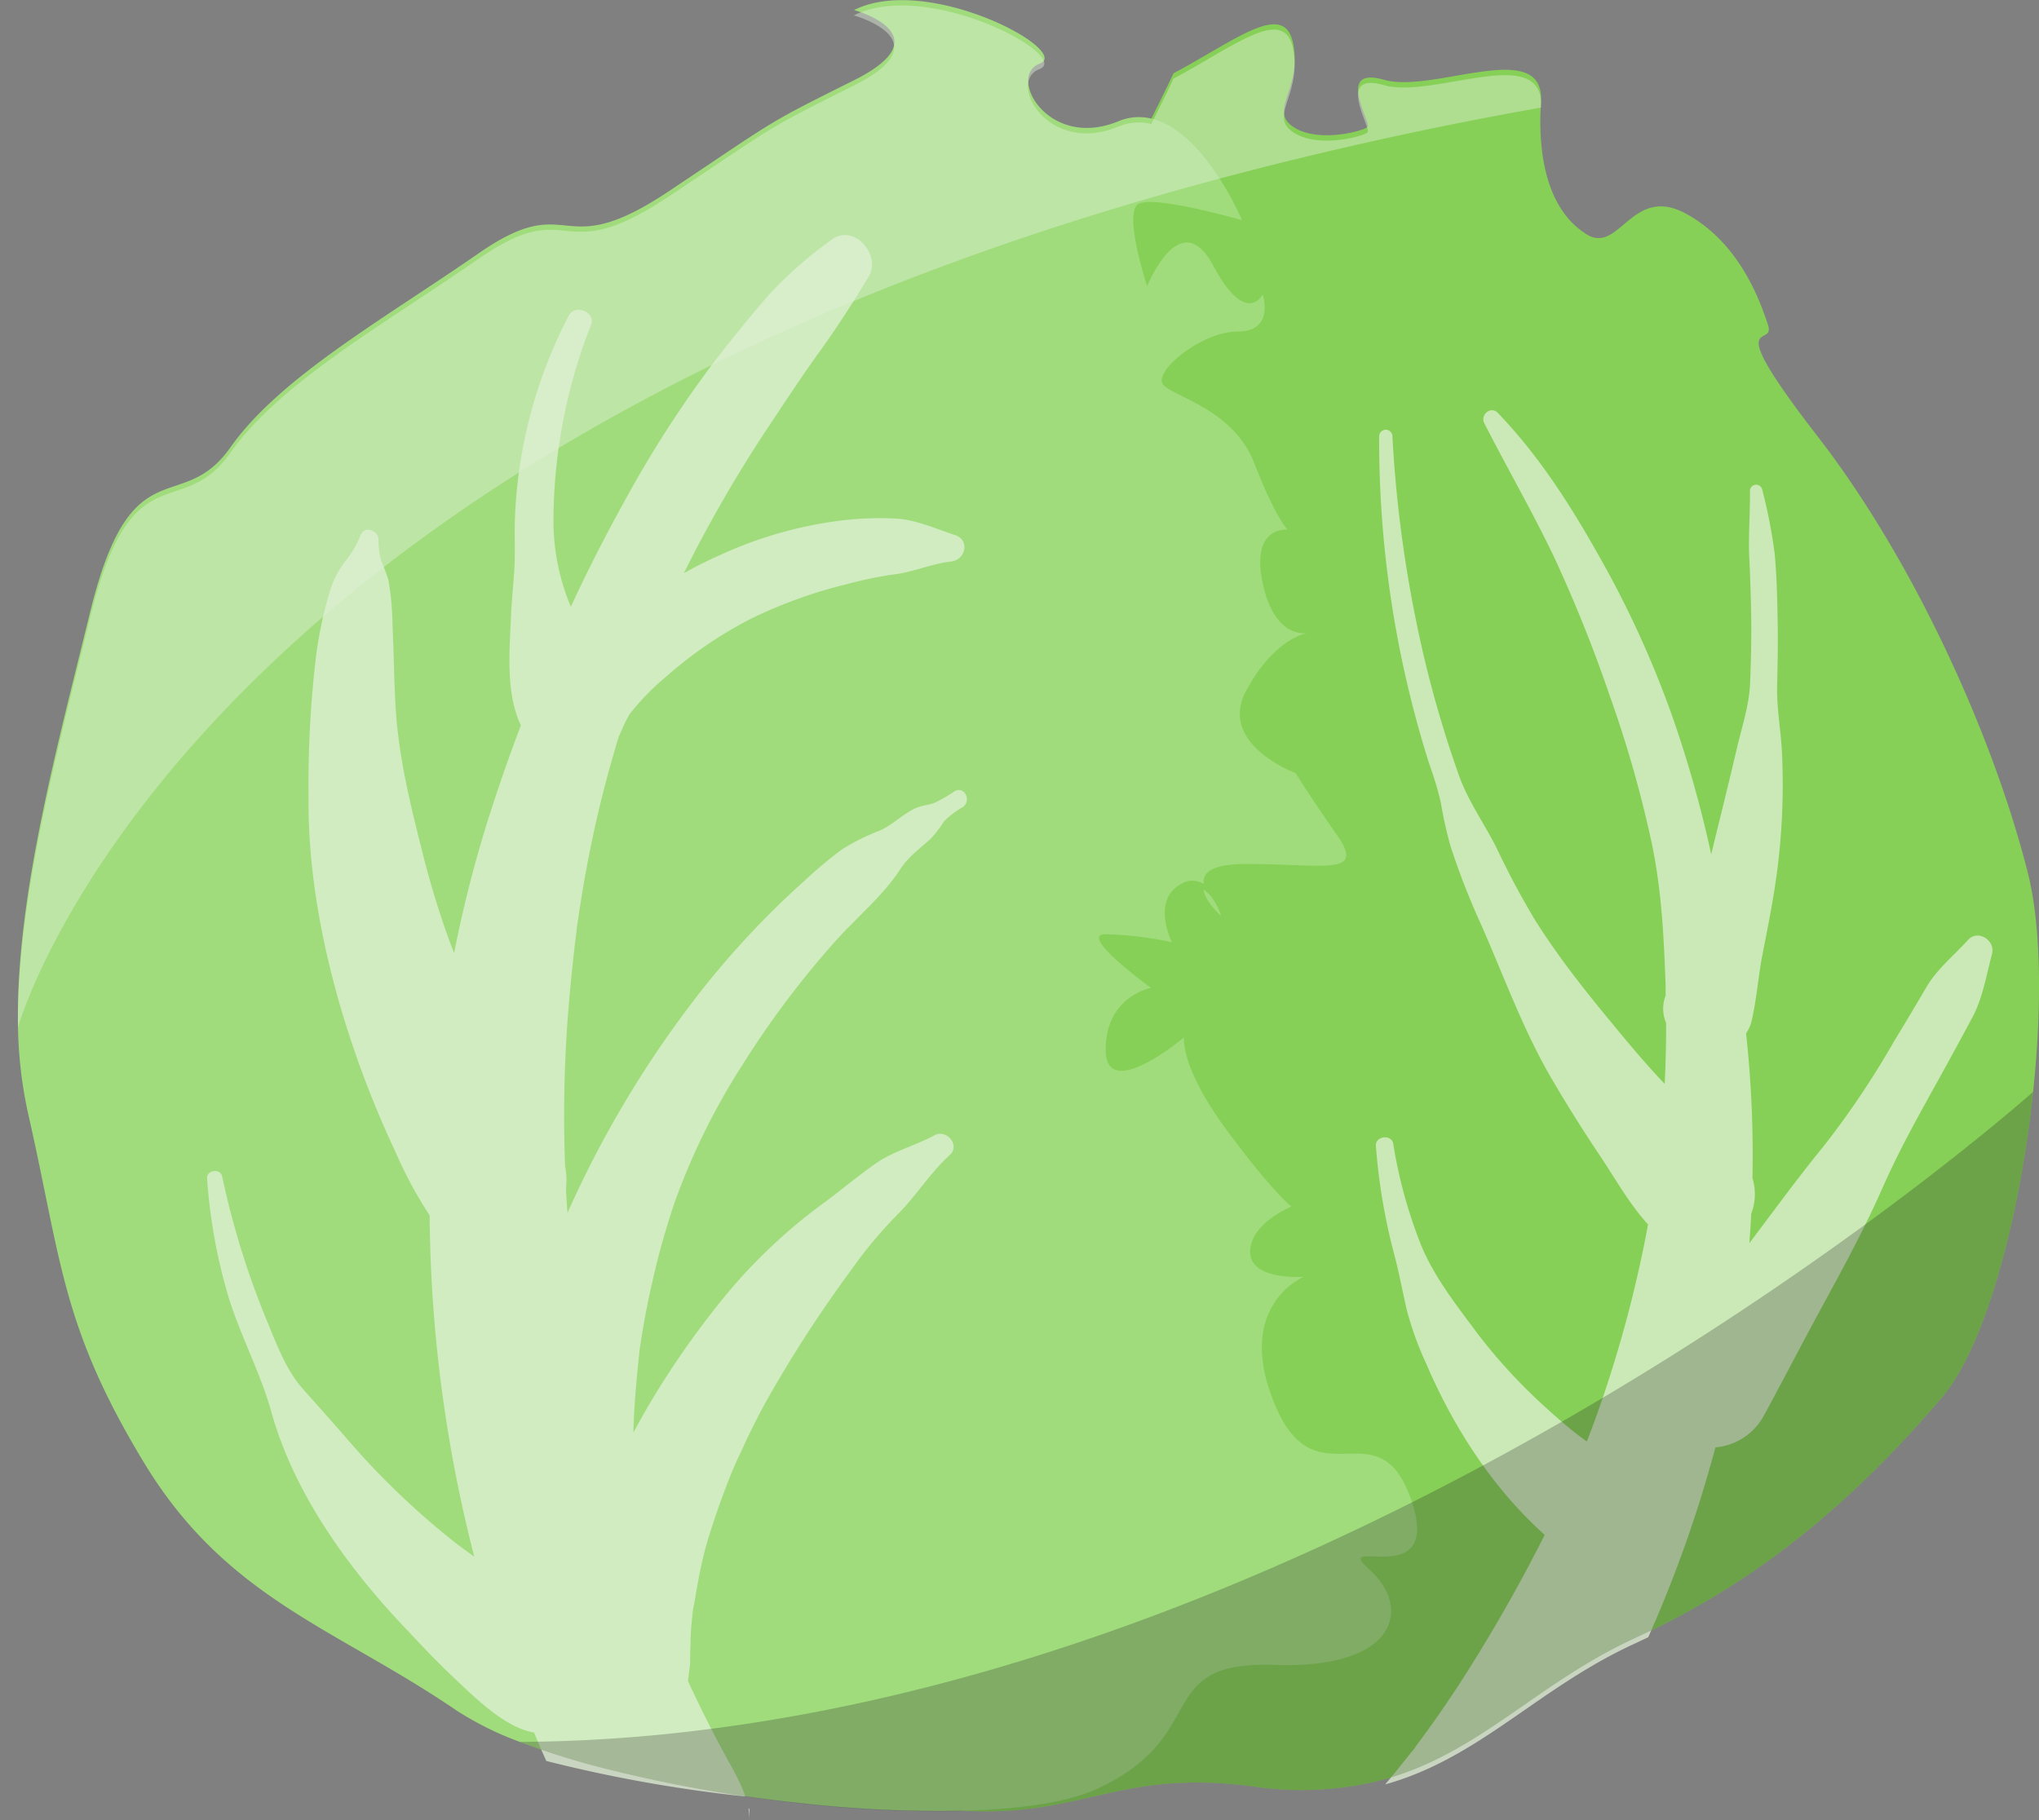 <svg width="56" height="50" viewBox="0 0 56 50" fill="none" xmlns="http://www.w3.org/2000/svg"><rect x="0" y="0" width="56" height="50" fill="#808080" stroke="none"/><g id="Asset 6 1" clip-path="url(#clip0_2338_5097)"><g id="Layer 2"><g id="OBJECT"><path id="Vector" d="M55.839 29.993c-.363 3.417-1.299 6.989-2.519 8.413-1.977 2.307-4.49 4.726-8.055 6.425l-.334.159c-2.693 1.226-4.277 3.157-6.893 3.887a9 9 0 0 1-3.643.195c-3.644-.475-4.634.824-7.81.676-1.363-.061-3.129-.392-5.683-1.243a5.1 5.1 0 0 1-1.7-.962c-6.147-5.227-2.06-25.346 3.402-31.123 3.38-3.588 6.056-7.813 7.72-10.755A68 68 0 0 0 31.62 3.26c.399-.792.611-1.247.611-1.247 1.702-.903 3.062-2.042 3.289-.794.226 1.249-.68 1.814 0 2.267s1.928.114 2.04 0-.906-1.682.455-1.294 4.421-1.199 4.307.615.34 3.06 1.249 3.627c.907.568 1.246-1.363 2.72-.571 1.473.792 2.04 2.376 2.266 3.062.227.686-1.359-.455 1.361 3.06s4.876 8.396 5.782 12.02c.364 1.461.382 3.69.138 5.989" fill="#86d057"/><path id="Vector_2" d="M33.053 24.44c.336.21.488.723.488.723s-.44-.38-.488-.723" fill="#a0dc7c"/><path id="Vector_3" d="M37.621 43.128c1.134 1.02.792 2.722-2.608 2.608-3.399-.114-1.7 1.928-4.875 3.402-.783.363-2.049.555-3.562.6-1.54.037-3.08-.033-4.61-.208a39 39 0 0 1-5.474-.976 21 21 0 0 1-2.218-.704 8.8 8.8 0 0 1-1.742-.866c-3.327-2.269-6.309-3.062-8.577-6.804S1.688 34.625.787 30.656a12 12 0 0 1-.295-2.58c-.036-3.5 1.079-7.555 1.98-11.248 1.134-4.649 2.495-2.607 3.854-4.535 1.36-1.928 4.197-3.515 6.812-5.329s2.155.34 5.215-1.7 2.608-1.814 5.103-3.06c2.495-1.247 0-1.928 0-1.928 2.04-1.02 6.008 1.134 5.1 1.473-.907.34.229 2.376 2.155 1.584.29-.123.61-.149.916-.074.725.172 1.346.866 1.785 1.52q.405.604.699 1.268c-.062-.016-2.386-.677-2.833-.452s.227 2.267.227 2.267.907-2.267 1.814-.567c.906 1.7 1.36.792 1.36.792s.34 1.02-.68 1.02-2.376 1.135-2.04 1.475 1.927.68 2.494 2.153.907 1.814.907 1.814-1.02-.113-.68 1.475c.308 1.438 1.081 1.387 1.224 1.365-.146.029-.959.247-1.678 1.584-.792 1.474 1.361 2.267 1.361 2.267s.34.567 1.134 1.702c.794 1.134-.34.792-2.495.792-.979 0-1.209.261-1.167.548a.59.59 0 0 0-.647.017c-.792.455-.226 1.584-.226 1.584a10 10 0 0 0-1.82-.22c-.792 0 1.246 1.475 1.246 1.475s-1.246.226-1.246 1.7 2.153-.34 2.153-.34-.113.793 1.134 2.494 1.814 2.155 1.814 2.155-1.133.453-1.133 1.246c0 .794 1.473.681 1.473.681s-1.928.793-.792 3.514c1.136 2.722 2.834 0 3.742 2.61q.013.033.022.067c.825 2.514-2.283.851-1.158 1.863" fill="#a0dc7c"/><g id="Group" opacity=".75" fill="#e1f1d7"><path id="Vector_4" d="M20.578 50c.02-.297 0-.353-.02-.304q.028.151.02.304"/><path id="Vector_5" d="M26.213 21.738q-.261.18-.548.317c-.168.064-.347.068-.514.144-.354.158-.633.464-.996.62q-.538.207-1.027.512-.518.383-.988.824a24 24 0 0 0-3.214 3.495 29 29 0 0 0-3.341 5.67 37 37 0 0 1-.038-.582v-.117a2.1 2.1 0 0 0-.027-.591 37 37 0 0 1 .055-3.818c.05-.732.122-1.462.205-2.19.019-.158.04-.316.058-.482 0-.043.027-.195.035-.254q.084-.584.187-1.166.346-1.958.927-3.86c0-.02.017-.043.027-.064 0-.015.024-.054.05-.115a4 4 0 0 1 .227-.461q.451-.576 1.015-1.04c.71-.629 1.498-1.165 2.343-1.595a13 13 0 0 1 2.62-.94q.66-.18 1.338-.273c.518-.071.988-.288 1.517-.347.402-.046.523-.599.098-.73-.488-.159-1.04-.403-1.549-.445a8.6 8.6 0 0 0-1.573.049 11.3 11.3 0 0 0-3.327.95q-.51.226-.991.496a37 37 0 0 1 2.324-4.022c.46-.69.914-1.385 1.401-2.06.488-.674.918-1.348 1.349-2.059.362-.596-.404-1.483-1.019-1.017-.632.45-1.216.964-1.742 1.534a40 40 0 0 0-1.515 1.864 31 31 0 0 0-2.454 3.83 44 44 0 0 0-1.448 2.852 6.1 6.1 0 0 1-.475-2.565c.03-1.773.378-3.526 1.03-5.175.14-.355-.436-.591-.612-.258a13.1 13.1 0 0 0-1.473 5.433c-.025.455 0 .906-.014 1.361s-.08.95-.098 1.426c-.038.95-.159 2.138.27 3.038a47 47 0 0 0-.826 2.352 34 34 0 0 0-1.008 3.904 16 16 0 0 1-.195-.523 24 24 0 0 1-.644-2.123c-.362-1.425-.691-2.754-.77-4.148-.043-.739-.046-1.479-.083-2.218a7.7 7.7 0 0 0-.112-1.236 5 5 0 0 0-.195-.521 2 2 0 0 1-.076-.599c-.008-.236-.374-.383-.485-.131-.1.25-.236.487-.402.7-.21.261-.366.563-.457.885-.189.627-.32 1.27-.392 1.92-.139 1.226-.201 2.46-.187 3.693-.026 2.534.589 5.174 1.46 7.544.276.752.588 1.497.927 2.217q.394.912.938 1.743a38.8 38.8 0 0 0 1.226 9.376l-.193-.139-.3-.222a21.3 21.3 0 0 1-2.934-2.797c-.424-.492-.855-.971-1.286-1.456-.464-.525-.733-1.268-.996-1.901a23 23 0 0 1-1.215-3.93c-.048-.228-.433-.181-.414.057a15 15 0 0 0 .593 3.27c.334 1.073.877 2.076 1.175 3.153.615 2.2 2.067 4.228 3.626 5.876.422.448.843.9 1.29 1.326.524.497 1.134 1.109 1.783 1.425q.247.12.515.173.159.39.335.778c1.796.455 3.623.781 5.466.976a3 3 0 0 0-.087-.23 7 7 0 0 0-.339-.673 34 34 0 0 1-1.148-2.267c0-.055.01-.11.017-.158 0 .026 0 .053-.011.077q.017-.13.048-.347c.01-.179 0-.358.015-.537q0-.51.076-1.014c-.022.094-.033.137-.034.148 0-.034.068-.317.077-.393q.043-.27.094-.539.095-.535.245-1.06.301-.996.694-1.96c.011-.023.138-.318.159-.357.074-.159.158-.331.23-.496q.235-.49.493-.971a35 35 0 0 1 2.34-3.633q.592-.847 1.317-1.584c.515-.516.887-1.135 1.425-1.623.303-.27-.084-.73-.42-.545-.51.277-1.108.429-1.584.755-.475.327-.923.707-1.387 1.054-.98.708-1.87 1.532-2.652 2.454a24 24 0 0 0-2.158 3.043q-.251.423-.483.858v-.066c.02-.73.092-1.458.167-2.185l.033-.225q.041-.266.088-.53.1-.566.229-1.122.247-1.111.613-2.19a18.6 18.6 0 0 1 1.878-3.803A25 25 0 0 1 23 25.793c.575-.633 1.259-1.199 1.73-1.92.221-.34.522-.553.822-.822q.21-.226.373-.486a2.4 2.4 0 0 1 .525-.398c.247-.192.024-.585-.236-.43M18.902 46.11c0 .025 0 .049-.01.07z"/></g><path id="Vector_6" opacity=".75" d="M54.71 26.207c-.16.595-.25 1.196-.54 1.742q-.414.774-.84 1.546c-.57 1.031-1.147 2.047-1.623 3.126-.475 1.078-1.06 2.165-1.631 3.212-.572 1.047-1.096 2.07-1.657 3.099a1.67 1.67 0 0 1-1.306.828 35 35 0 0 1-1.845 5.215q-.165.08-.334.159c-2.693 1.224-4.277 3.155-6.893 3.886l.02-.023.327-.394c.124-.158.245-.306.366-.458a1 1 0 0 1 .07-.079l.068-.103q.66-.881 1.256-1.806a44 44 0 0 0 2.253-3.946l.023-.047c-1.425-1.277-2.498-2.945-3.247-4.688a9 9 0 0 1-.548-1.52c-.108-.486-.203-.975-.326-1.455a16.4 16.4 0 0 1-.515-3.024c-.018-.268.424-.328.475-.063.153.964.414 1.908.776 2.815.36.868.995 1.672 1.554 2.423a15 15 0 0 0 1.912 2.06c.168.158.34.302.513.45.202.168.273.224.379.302l.184.135q.143-.366.275-.734a34 34 0 0 0 1.407-5.229c-.516-.56-.919-1.291-1.323-1.891a40 40 0 0 1-1.332-2.125c-.778-1.332-1.307-2.808-1.928-4.217a20 20 0 0 1-.844-2.165q-.165-.589-.265-1.193a9 9 0 0 0-.309-1.034 29.4 29.4 0 0 1-1.384-9.024.182.182 0 1 1 .364 0c.092 1.708.31 3.406.653 5.08a31 31 0 0 0 1.175 4.237c.248.701.712 1.345 1.043 2.012q.476 1.009 1.05 1.965c.762 1.21 1.671 2.305 2.585 3.402.317.375.634.738.971 1.091q.043-.837.04-1.673a.99.99 0 0 1-.013-.752v-.254c-.049-1.373-.11-2.693-.405-4.04a32 32 0 0 0-1.12-3.912 39 39 0 0 0-1.537-3.837c-.597-1.248-1.29-2.449-1.918-3.678-.119-.233.177-.485.369-.287 1.128 1.174 1.99 2.525 2.785 3.94a27.6 27.6 0 0 1 1.986 4.334c.444 1.26.808 2.548 1.092 3.854.233-.965.475-1.926.7-2.893.14-.605.342-1.186.367-1.809a33 33 0 0 0 .032-1.731 49 49 0 0 0-.055-1.733c-.026-.577.025-1.206.02-1.808a.17.17 0 0 1 .336-.045q.228.875.344 1.77c.054.602.07 1.21.08 1.816.012.605 0 1.209-.014 1.814s.102 1.205.132 1.812a18.4 18.4 0 0 1-.204 3.767c-.094.6-.214 1.193-.33 1.79s-.158 1.204-.293 1.801a1 1 0 0 1-.158.366 31 31 0 0 1 .175 3.975c.099.322.087.668-.034.982q-.02.405-.051.808c.678-.895 1.34-1.81 2.051-2.677a24 24 0 0 0 1.914-2.852q.456-.75.901-1.51c.29-.492.758-.869 1.142-1.292.267-.301.755.014.656.386" fill="#e1f1d7"/><path id="Vector_7" opacity=".45" d="M42.323 2.956a106 106 0 0 0-8.917 1.974 91 91 0 0 0-3.083.885C4.687 13.69.565 27.975.493 28.228.455 24.727 1.57 20.67 2.472 16.98c1.135-4.652 2.496-2.612 3.855-4.54 1.36-1.928 4.196-3.513 6.812-5.327 2.615-1.814 2.146.333 5.207-1.702 3.06-2.034 2.607-1.813 5.102-3.06s0-1.928 0-1.928c2.04-1.02 6.009 1.134 5.101 1.475-.908.34.228 2.376 2.155 1.584.289-.124.61-.15.915-.076.4-.792.612-1.247.612-1.247 1.701-.907 3.062-2.042 3.288-.792.227 1.25-.68 1.814 0 2.267s1.928.114 2.04 0-.905-1.682.455-1.294 4.422-1.198 4.308.616" fill="#e1f1d7"/><path id="Vector_8" opacity=".25" d="M55.838 29.993c-.363 3.417-1.3 6.989-2.519 8.413-1.977 2.307-4.49 4.726-8.055 6.425l-.334.159c-2.693 1.226-4.278 3.157-6.893 3.887a9 9 0 0 1-3.643.195c-3.644-.475-4.634.824-7.81.676-1.54.036-3.08-.033-4.61-.209a39 39 0 0 1-5.483-.985 21 21 0 0 1-2.218-.703 42 42 0 0 0 4.922-.317c7.111-.865 13.862-3.39 19.585-6.264 10.138-5.09 17.058-11.277 17.058-11.277" fill="#231f20"/></g></g></g><defs><clipPath id="clip0_2338_5097"><path fill="#fff" d="M.49 0H56v50H.49z"/></clipPath></defs></svg>